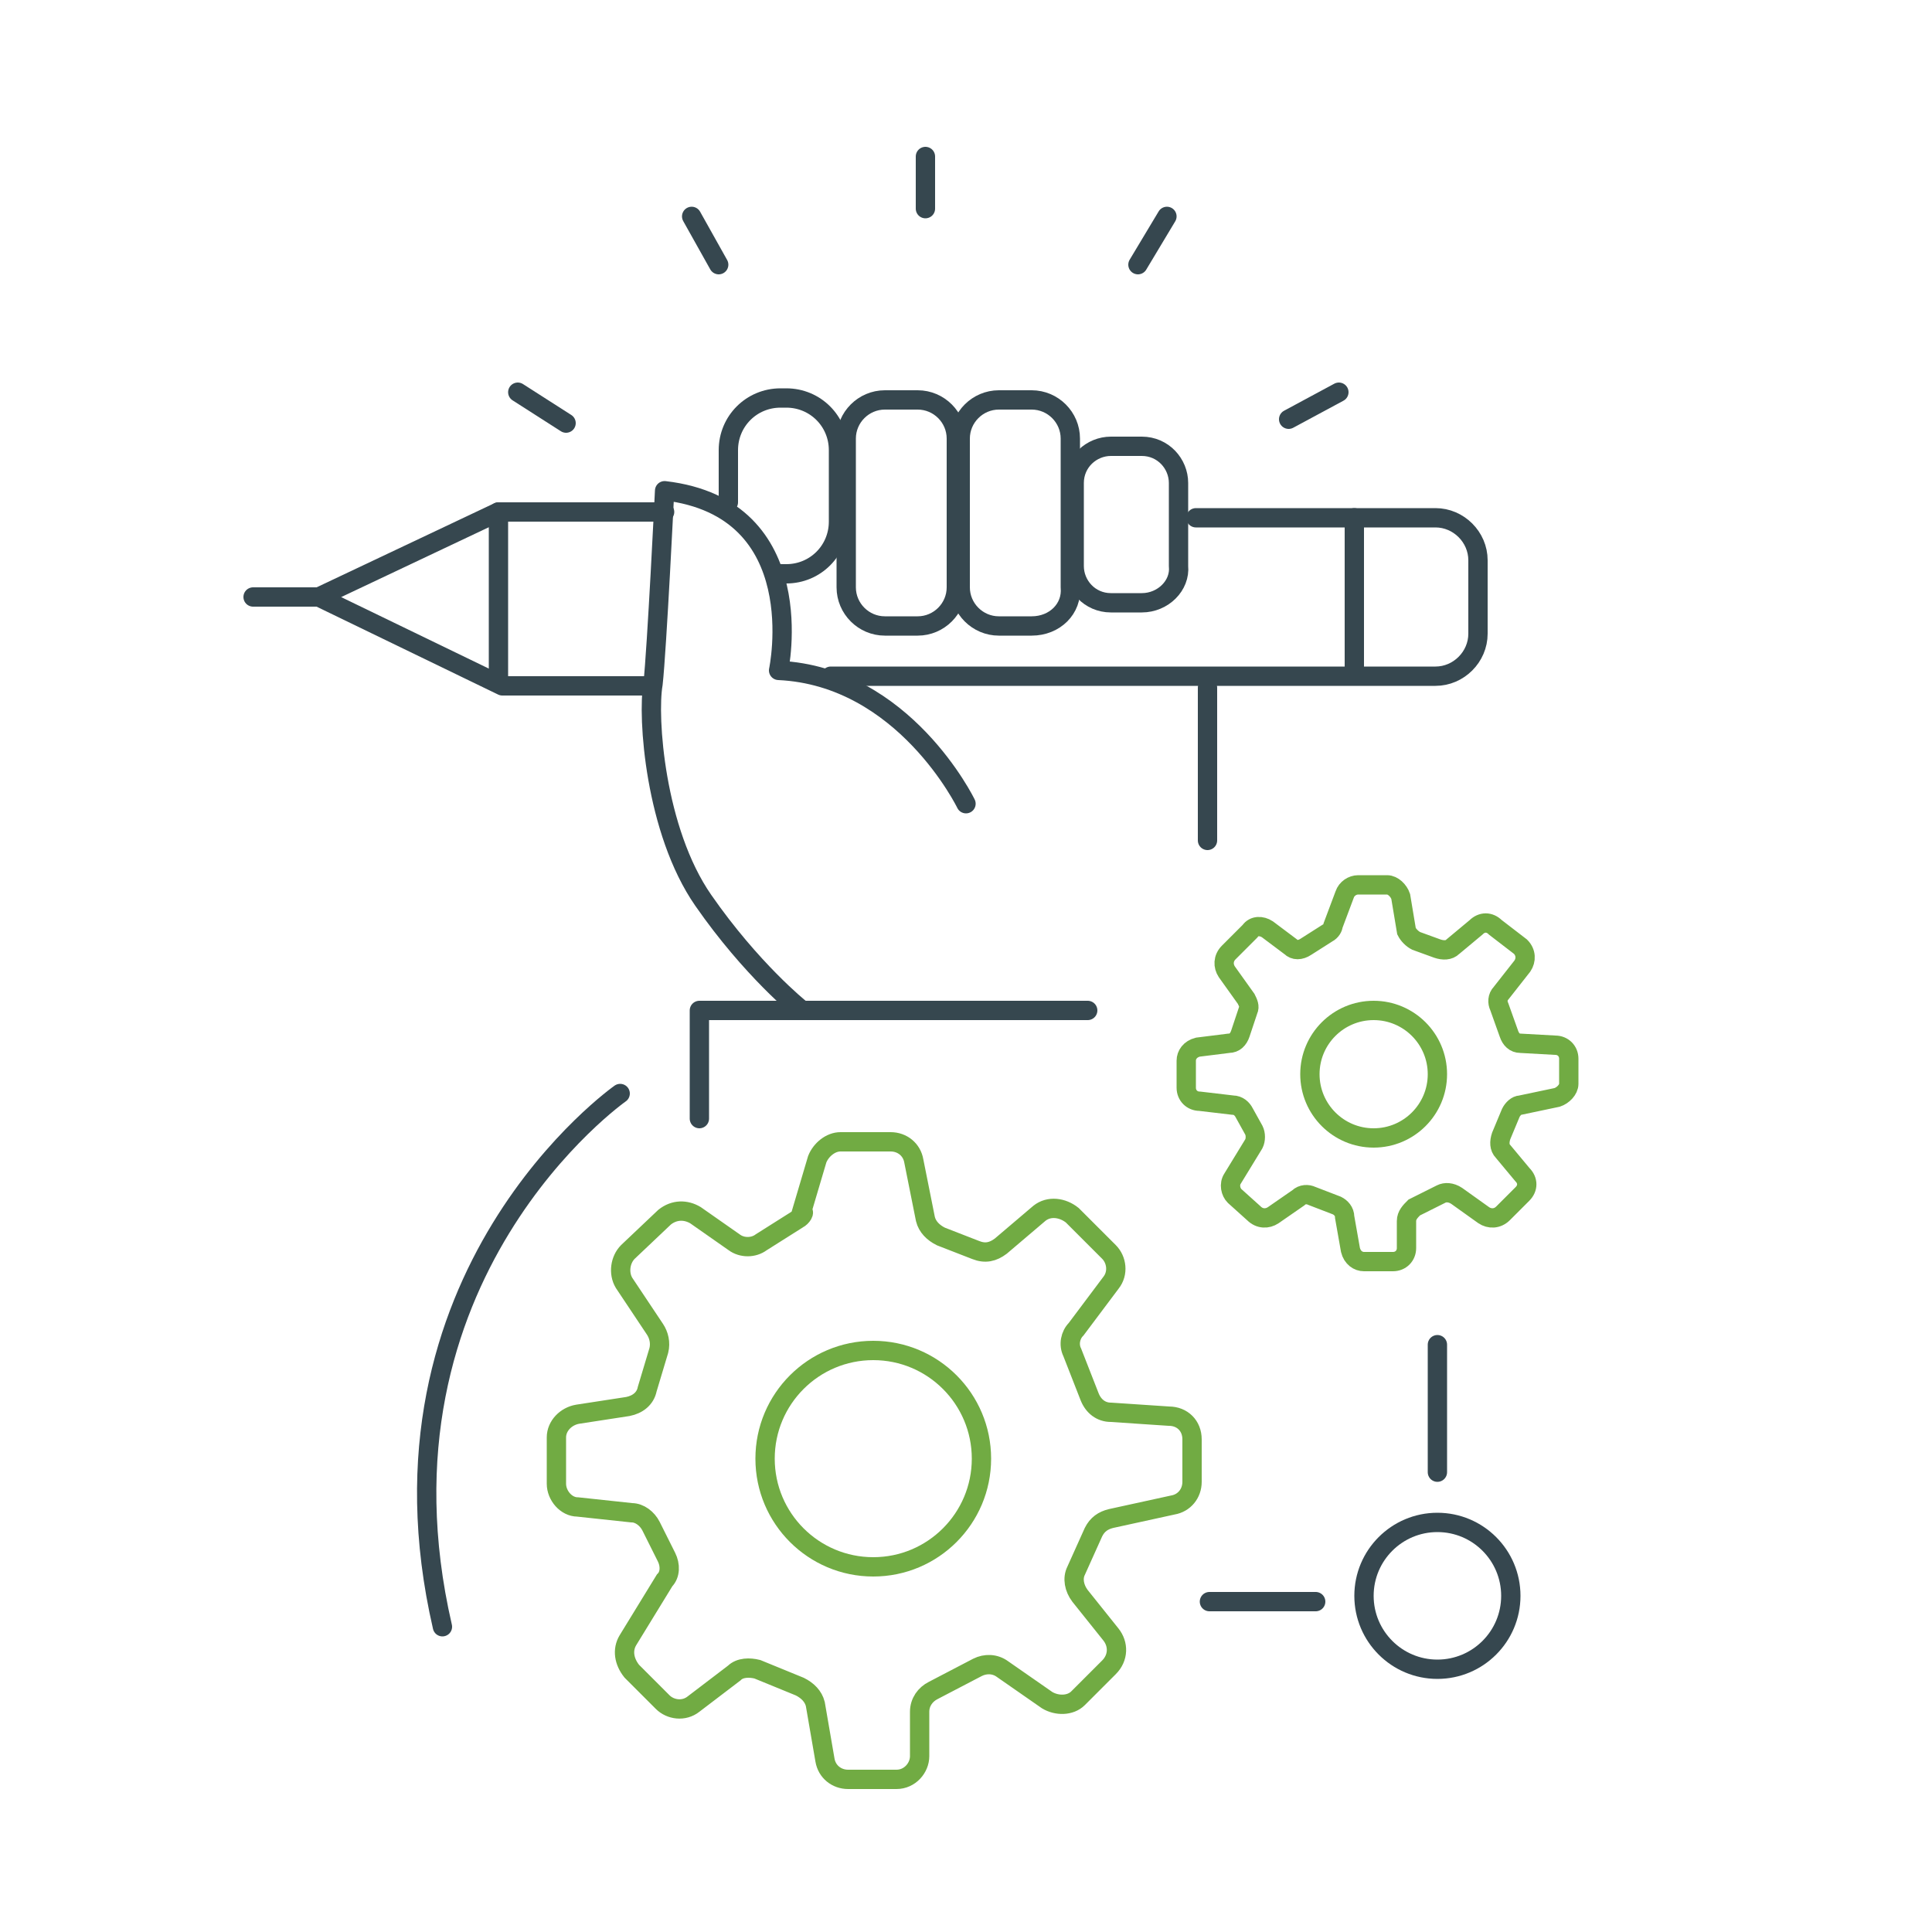<?xml version="1.0" encoding="utf-8"?>
<!-- Generator: Adobe Illustrator 26.0.1, SVG Export Plug-In . SVG Version: 6.00 Build 0)  -->
<svg version="1.1" id="Layer_1" xmlns="http://www.w3.org/2000/svg" xmlns:xlink="http://www.w3.org/1999/xlink" x="0px" y="0px"
	 viewBox="0 0 100 100" style="enable-background:new 0 0 100 100;" xml:space="preserve">
<style type="text/css">
	.st0{fill:none;stroke:#71AB43;stroke-miterlimit:10;}
	.st1{fill:none;stroke:#36474F;stroke-linecap:round;stroke-linejoin:round;stroke-miterlimit:10;}
</style>
<circle class="st0" cx="45.2" cy="75.5" r="5.6"/>
<path class="st0" d="M41.3,63.1l-1.9,1.2c-0.4,0.3-1,0.3-1.4,0l-2-1.4c-0.5-0.3-1.1-0.3-1.6,0.1l-1.9,1.8c-0.4,0.4-0.5,1.1-0.2,1.6
	l1.6,2.4c0.2,0.3,0.3,0.7,0.2,1.1l-0.6,2c-0.1,0.5-0.5,0.8-1,0.9l-2.6,0.4c-0.6,0.1-1.1,0.6-1.1,1.2v2.4c0,0.6,0.5,1.2,1.1,1.2
	l2.8,0.3c0.4,0,0.8,0.3,1,0.7l0.8,1.6c0.2,0.4,0.2,0.9-0.1,1.2l-1.9,3.1c-0.3,0.5-0.2,1.1,0.2,1.6l1.6,1.6c0.4,0.4,1.1,0.5,1.6,0.1
	l2.1-1.6c0.3-0.3,0.8-0.3,1.2-0.2l2.2,0.9c0.4,0.2,0.7,0.5,0.8,0.9l0.5,2.9c0.1,0.6,0.6,1,1.2,1h2.5c0.7,0,1.2-0.6,1.2-1.2v-2.3
	c0-0.5,0.3-0.9,0.7-1.1l2.3-1.2c0.4-0.2,0.9-0.2,1.3,0.1l2.3,1.6c0.5,0.3,1.2,0.3,1.6-0.1l1.6-1.6c0.5-0.5,0.5-1.2,0.1-1.7l-1.6-2
	c-0.3-0.4-0.4-0.9-0.2-1.3l0.9-2c0.2-0.4,0.5-0.6,0.9-0.7l3.2-0.7c0.6-0.1,1-0.6,1-1.2v-2.2c0-0.7-0.5-1.2-1.2-1.2l-3-0.2
	c-0.5,0-0.9-0.3-1.1-0.8l-0.9-2.3c-0.2-0.4-0.1-0.9,0.2-1.2l1.8-2.4c0.4-0.5,0.3-1.2-0.1-1.6l-1.9-1.9c-0.5-0.4-1.2-0.5-1.7-0.1
	l-2,1.7c-0.4,0.3-0.8,0.4-1.3,0.2l-1.8-0.7c-0.4-0.2-0.7-0.5-0.8-0.9l-0.6-3c-0.1-0.6-0.6-1-1.2-1h-2.6c-0.5,0-1,0.4-1.2,0.9
	l-0.8,2.7C41.7,62.7,41.5,63,41.3,63.1z"/>
<circle class="st0" cx="71.1" cy="55.6" r="3.3"/>
<path class="st0" d="M68.7,48.3L67.6,49c-0.3,0.2-0.6,0.2-0.8,0l-1.2-0.9c-0.3-0.2-0.7-0.2-0.9,0.1l-1.1,1.1c-0.3,0.3-0.3,0.7-0.1,1
	l1,1.4c0.1,0.2,0.2,0.4,0.1,0.6l-0.4,1.2c-0.1,0.3-0.3,0.5-0.6,0.5l-1.6,0.2c-0.4,0.1-0.6,0.4-0.6,0.7v1.4c0,0.4,0.3,0.7,0.7,0.7
	l1.7,0.2c0.3,0,0.5,0.2,0.6,0.4l0.5,0.9c0.1,0.2,0.1,0.5,0,0.7l-1.1,1.8c-0.2,0.3-0.1,0.7,0.1,0.9l1,0.9c0.3,0.3,0.7,0.3,1,0.1
	l1.3-0.9c0.2-0.2,0.5-0.2,0.7-0.1l1.3,0.5c0.2,0.1,0.4,0.3,0.4,0.6l0.3,1.7c0.1,0.4,0.4,0.6,0.7,0.6h1.5c0.4,0,0.7-0.3,0.7-0.7v-1.4
	c0-0.3,0.2-0.5,0.4-0.7l1.4-0.7c0.2-0.1,0.5-0.1,0.8,0.1l1.4,1c0.3,0.2,0.7,0.2,1-0.1l1-1c0.3-0.3,0.3-0.7,0-1l-1-1.2
	c-0.2-0.2-0.2-0.5-0.1-0.8l0.5-1.2c0.1-0.2,0.3-0.4,0.5-0.4l1.9-0.4c0.3-0.1,0.6-0.4,0.6-0.7v-1.3c0-0.4-0.3-0.7-0.7-0.7l-1.8-0.1
	c-0.3,0-0.5-0.2-0.6-0.5l-0.5-1.4c-0.1-0.2-0.1-0.5,0.1-0.7l1.1-1.4c0.2-0.3,0.2-0.7-0.1-1L77.4,48c-0.3-0.3-0.7-0.3-1,0l-1.2,1
	c-0.2,0.2-0.5,0.2-0.8,0.1l-1.1-0.4c-0.2-0.1-0.4-0.3-0.5-0.5l-0.3-1.8c-0.1-0.3-0.4-0.6-0.7-0.6h-1.5c-0.3,0-0.6,0.2-0.7,0.5
	L69,47.9C69,48,68.9,48.2,68.7,48.3z"/>
<circle class="st1" cx="74.4" cy="82.6" r="3.8"/>
<line class="st1" x1="74.4" y1="76.2" x2="74.4" y2="69.6"/>
<line class="st1" x1="68.1" y1="82.9" x2="62.6" y2="82.9"/>
<path class="st1" d="M32.1,56.6c0,0-13.4,9.4-9.2,27.6"/>
<polyline class="st1" points="36.2,57.9 36.2,52.3 56.3,52.3 "/>
<line class="st1" x1="62.5" y1="43.5" x2="62.5" y2="35.6"/>
<path class="st1" d="M43,35h31.3c1.2,0,2.2-1,2.2-2.2V29c0-1.2-1-2.2-2.2-2.2H61.9"/>
<line class="st1" x1="70.1" y1="26.8" x2="70.1" y2="34.5"/>
<path class="st1" d="M59.1,31.2h-1.6c-1.1,0-1.9-0.9-1.9-1.9V25c0-1.1,0.9-1.9,1.9-1.9h1.6c1.1,0,1.9,0.9,1.9,1.9v4.3
	C61.1,30.3,60.2,31.2,59.1,31.2z"/>
<path class="st1" d="M53.4,32.4h-1.7c-1.1,0-2-0.9-2-2v-7.7c0-1.1,0.9-2,2-2h1.7c1.1,0,2,0.9,2,2v7.7C55.5,31.5,54.6,32.4,53.4,32.4
	z"/>
<path class="st1" d="M47.5,32.4h-1.7c-1.1,0-2-0.9-2-2v-7.7c0-1.1,0.9-2,2-2h1.7c1.1,0,2,0.9,2,2v7.7C49.5,31.5,48.6,32.4,47.5,32.4
	z"/>
<path class="st1" d="M37.7,26v-2.7c0-1.5,1.2-2.7,2.7-2.7h0.3c1.5,0,2.7,1.2,2.7,2.7v3.7c0,1.5-1.2,2.7-2.7,2.7h-0.3"/>
<path class="st1" d="M50,41.6c0,0-3.2-6.6-9.7-6.9c0,0,1.8-8.4-5.9-9.3c0,0-0.4,8.2-0.6,10c-0.3,1.7,0.1,7.6,2.6,11.2
	c2.5,3.6,5,5.6,5,5.6"/>
<polyline class="st1" points="34.4,26.5 25.8,26.5 16.5,30.9 26,35.5 33.7,35.5 "/>
<line class="st1" x1="25.8" y1="26.5" x2="25.8" y2="35.3"/>
<line class="st1" x1="16.5" y1="30.9" x2="13.1" y2="30.9"/>
<line class="st1" x1="26.8" y1="20.3" x2="29.3" y2="21.9"/>
<line class="st1" x1="35.8" y1="11.2" x2="37.2" y2="13.7"/>
<line class="st1" x1="47.9" y1="8.1" x2="47.9" y2="10.8"/>
<line class="st1" x1="58.9" y1="13.7" x2="60.4" y2="11.2"/>
<line class="st1" x1="66.7" y1="21.7" x2="69.3" y2="20.3"/>
</svg>
